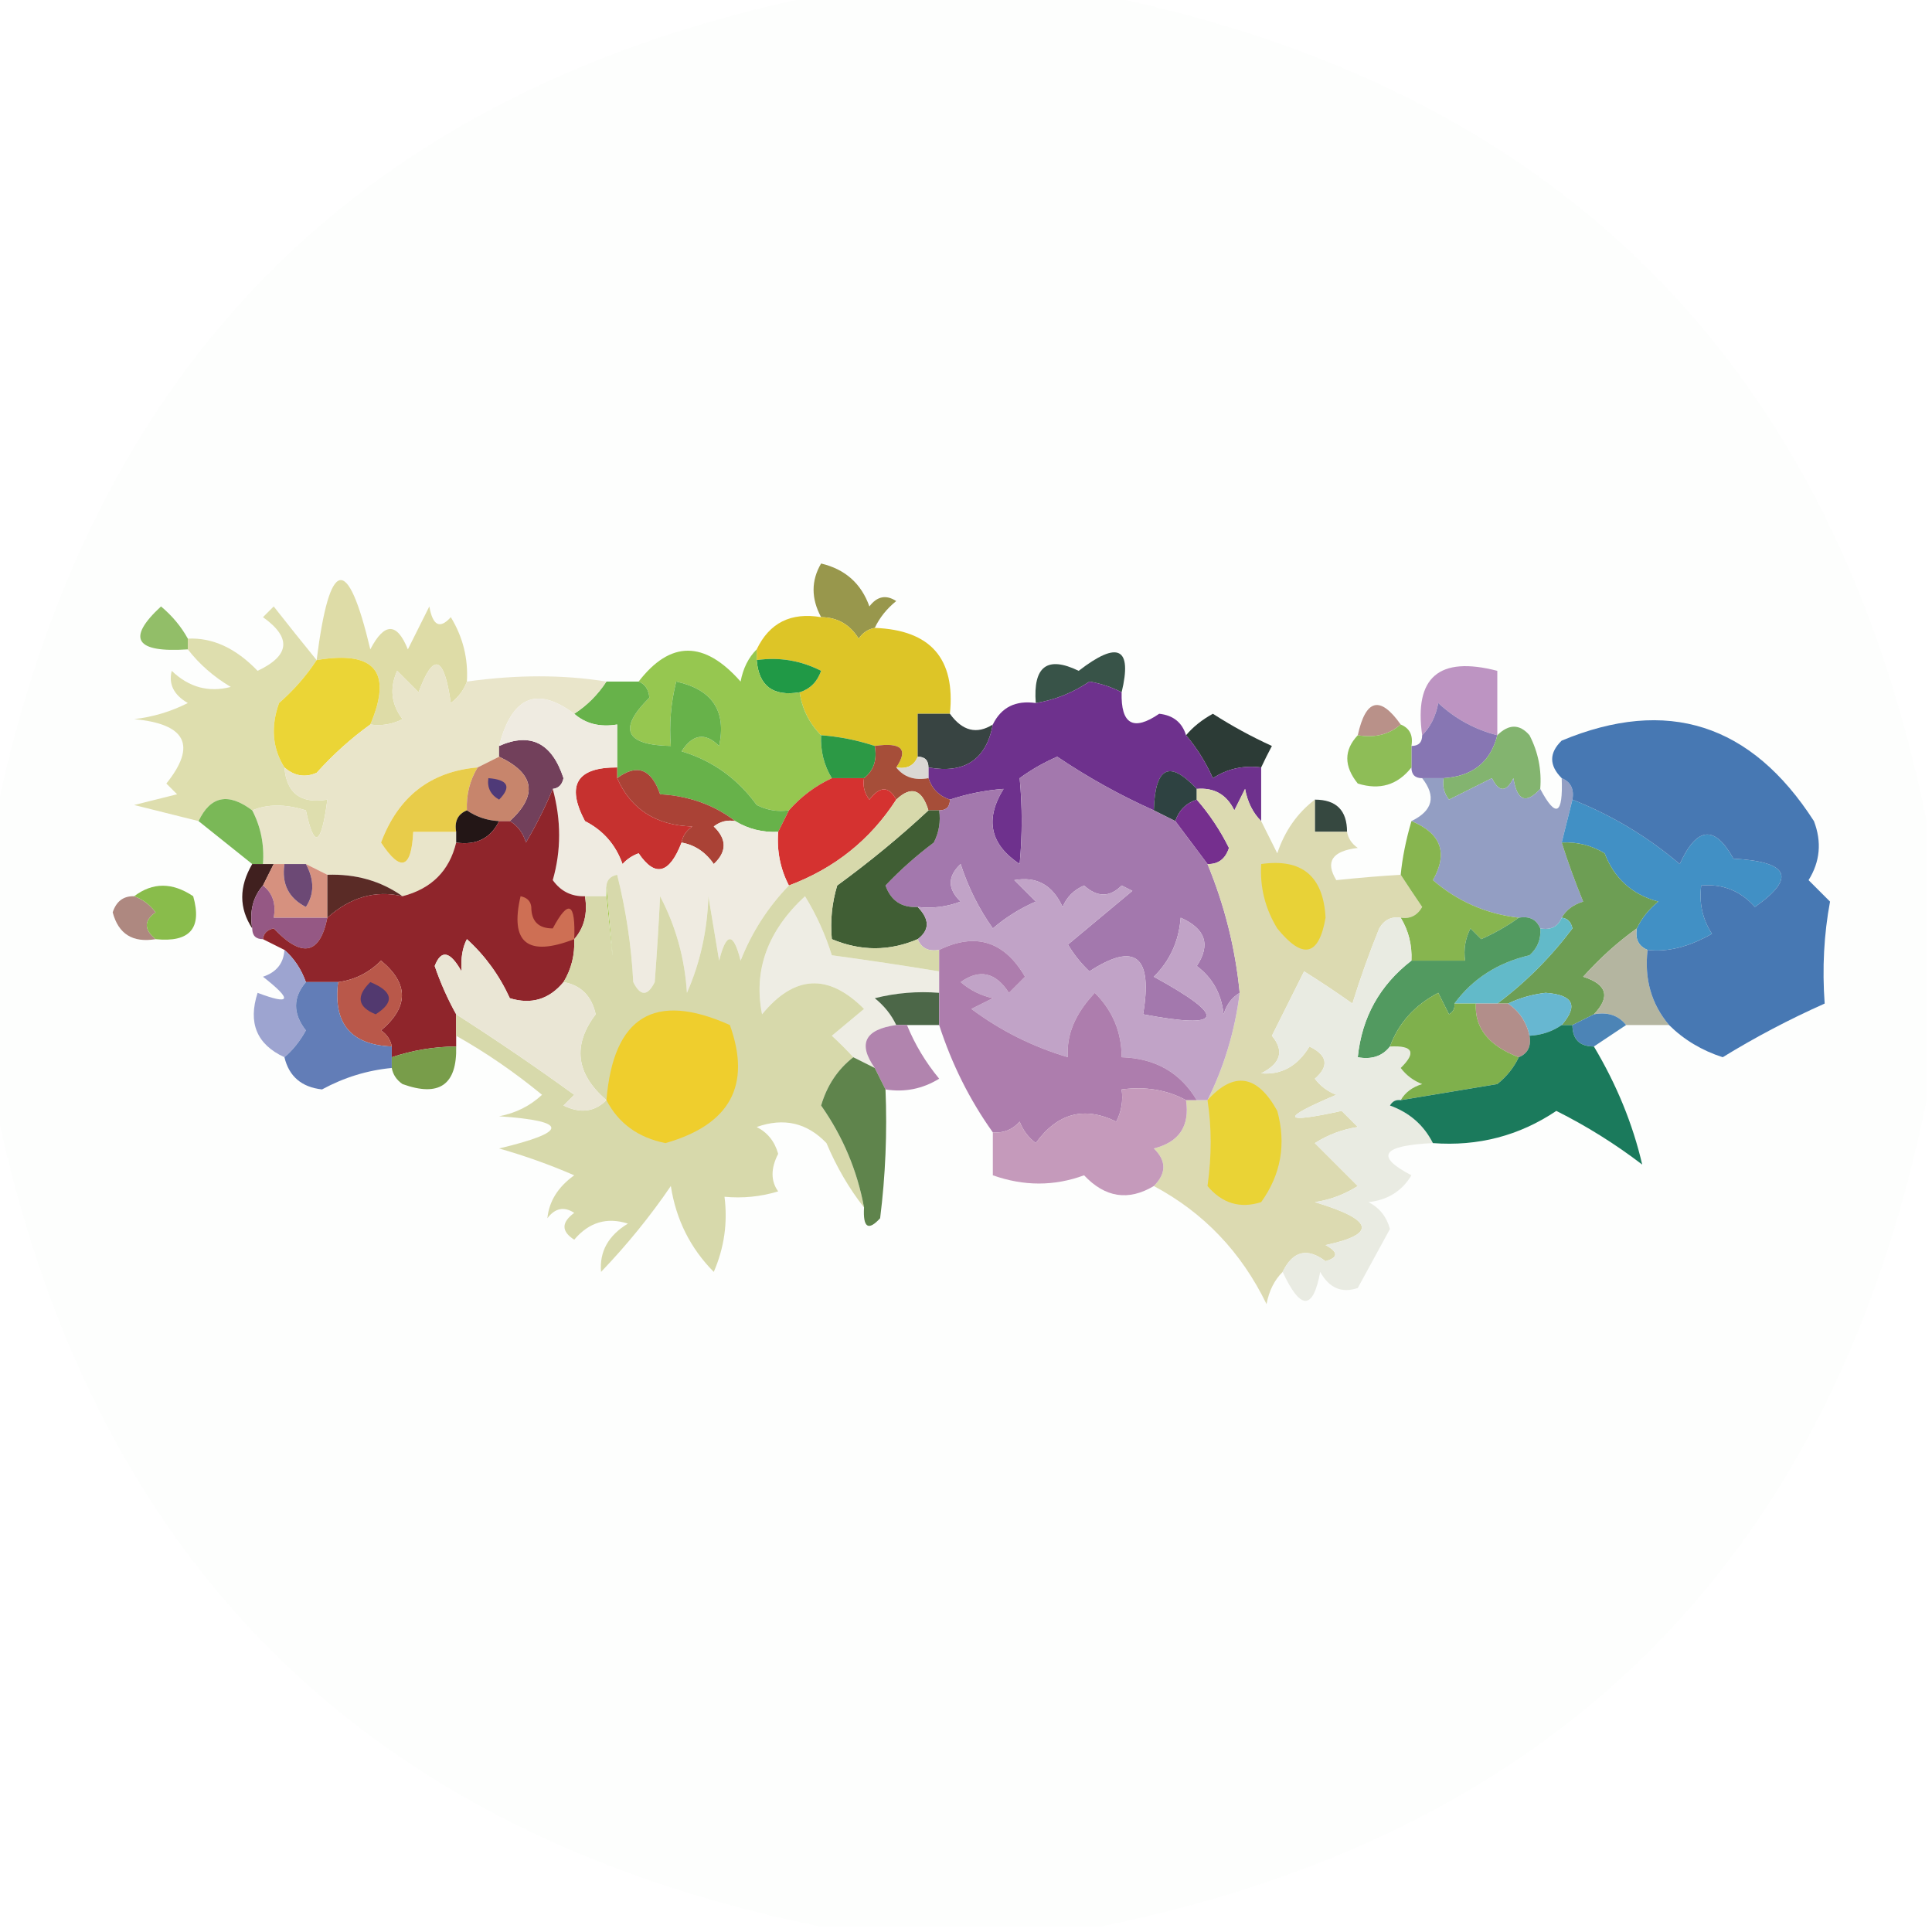 <?xml version="1.0" encoding="UTF-8"?>
<!DOCTYPE svg PUBLIC "-//W3C//DTD SVG 1.1//EN" "http://www.w3.org/Graphics/SVG/1.1/DTD/svg11.dtd">
<svg xmlns="http://www.w3.org/2000/svg" version="1.1" width="180px" height="180px" style="shape-rendering:geometricPrecision; text-rendering:geometricPrecision; image-rendering:optimizeQuality; fill-rule:evenodd; clip-rule:evenodd" xmlns:xlink="http://www.w3.org/1999/xlink">
<g><path style="opacity:0.984" fill="#fdfefd" d="M 76.5,-0.5 C 85.167,-0.5 93.833,-0.5 102.5,-0.5C 145.167,8.167 170.833,33.833 179.5,76.5C 179.5,85.167 179.5,93.833 179.5,102.5C 170.833,145.167 145.167,170.833 102.5,179.5C 93.833,179.5 85.167,179.5 76.5,179.5C 33.833,170.833 8.167,145.167 -0.5,102.5C -0.5,93.833 -0.5,85.167 -0.5,76.5C 8.167,33.833 33.833,8.167 76.5,-0.5 Z"/></g>
<g><path style="opacity:1" fill="#98974c" d="M 81.5,58.5 C 80.883,58.611 80.383,58.944 80,59.5C 79.184,58.177 78.017,57.511 76.5,57.5C 75.566,55.761 75.566,54.095 76.5,52.5C 78.741,53.032 80.241,54.365 81,56.5C 81.718,55.549 82.551,55.383 83.5,56C 82.62,56.708 81.953,57.542 81.5,58.5 Z"/></g>
<g><path style="opacity:1" fill="#ddc527" d="M 76.5,57.5 C 78.017,57.511 79.184,58.177 80,59.5C 80.383,58.944 80.883,58.611 81.5,58.5C 86.697,58.695 89.03,61.362 88.5,66.5C 87.5,66.5 86.5,66.5 85.5,66.5C 85.5,67.833 85.5,69.167 85.5,70.5C 85.158,71.338 84.492,71.672 83.5,71.5C 84.66,69.797 83.993,69.131 81.5,69.5C 79.883,68.962 78.216,68.629 76.5,68.5C 75.4,67.395 74.733,66.062 74.5,64.5C 75.478,64.189 76.144,63.522 76.5,62.5C 74.604,61.534 72.604,61.201 70.5,61.5C 70.5,61.167 70.5,60.833 70.5,60.5C 71.687,58.025 73.687,57.025 76.5,57.5 Z"/></g>
<g><path style="opacity:1" fill="#92be68" d="M 17.5,59.5 C 17.5,59.833 17.5,60.167 17.5,60.5C 12.599,60.828 11.765,59.494 15,56.5C 16.045,57.373 16.878,58.373 17.5,59.5 Z"/></g>
<g><path style="opacity:1" fill="#dedca7" d="M 43.5,63.5 C 43.217,64.289 42.717,64.956 42,65.5C 41.377,61.068 40.377,60.735 39,64.5C 38.333,63.833 37.667,63.167 37,62.5C 36.28,64.112 36.446,65.612 37.5,67C 36.552,67.483 35.552,67.65 34.5,67.5C 36.593,62.584 34.926,60.584 29.5,61.5C 30.717,51.906 32.384,51.573 34.5,60.5C 35.816,57.972 36.983,57.972 38,60.5C 38.667,59.167 39.333,57.833 40,56.5C 40.317,58.301 40.984,58.634 42,57.5C 43.128,59.345 43.628,61.345 43.5,63.5 Z"/></g>
<g><path style="opacity:1" fill="#209946" d="M 70.5,61.5 C 72.604,61.201 74.604,61.534 76.5,62.5C 76.144,63.522 75.478,64.189 74.5,64.5C 72.027,64.912 70.694,63.912 70.5,61.5 Z"/></g>
<g><path style="opacity:1" fill="#385348" d="M 104.5,64.5 C 103.584,64.018 102.584,63.685 101.5,63.5C 99.944,64.547 98.277,65.214 96.5,65.5C 96.238,62.079 97.572,61.079 100.5,62.5C 104.171,59.663 105.504,60.33 104.5,64.5 Z"/></g>
<g><path style="opacity:1" fill="#dedeae" d="M 29.5,61.5 C 28.542,62.962 27.376,64.295 26,65.5C 25.211,67.712 25.378,69.712 26.5,71.5C 26.694,73.912 28.027,74.912 30.5,74.5C 29.934,78.806 29.267,79.139 28.5,75.5C 26.602,74.903 24.935,74.903 23.5,75.5C 21.274,73.82 19.607,74.153 18.5,76.5C 16.518,76.005 14.518,75.505 12.5,75C 13.833,74.667 15.167,74.333 16.5,74C 16.167,73.667 15.833,73.333 15.5,73C 18.345,69.452 17.345,67.452 12.5,67C 14.256,66.798 15.922,66.298 17.5,65.5C 16.189,64.743 15.689,63.742 16,62.5C 17.599,64.036 19.433,64.536 21.5,64C 19.907,63.051 18.574,61.885 17.5,60.5C 17.5,60.167 17.5,59.833 17.5,59.5C 19.807,59.388 21.973,60.388 24,62.5C 27.013,61.078 27.18,59.411 24.5,57.5C 24.833,57.167 25.167,56.833 25.5,56.5C 26.835,58.201 28.168,59.868 29.5,61.5 Z"/></g>
<g><path style="opacity:1" fill="#96c750" d="M 70.5,60.5 C 70.5,60.833 70.5,61.167 70.5,61.5C 70.694,63.912 72.027,64.912 74.5,64.5C 74.733,66.062 75.4,67.395 76.5,68.5C 76.433,69.959 76.766,71.292 77.5,72.5C 75.97,73.211 74.637,74.211 73.5,75.5C 72.448,75.65 71.448,75.483 70.5,75C 68.701,72.528 66.368,70.861 63.5,70C 64.536,68.383 65.703,68.216 67,69.5C 67.695,66.238 66.362,64.238 63,63.5C 62.505,65.473 62.338,67.473 62.5,69.5C 58.225,69.416 57.558,67.916 60.5,65C 60.43,64.235 60.097,63.735 59.5,63.5C 62.455,59.665 65.621,59.665 69,63.5C 69.232,62.263 69.732,61.263 70.5,60.5 Z"/></g>
<g><path style="opacity:1" fill="#bd94c2" d="M 139.5,68.5 C 137.417,67.971 135.583,66.971 134,65.5C 133.768,66.737 133.268,67.737 132.5,68.5C 131.735,63.094 134.069,61.094 139.5,62.5C 139.5,64.5 139.5,66.5 139.5,68.5 Z"/></g>
<g><path style="opacity:1" fill="#ebd536" d="M 29.5,61.5 C 34.926,60.584 36.593,62.584 34.5,67.5C 32.704,68.793 31.038,70.293 29.5,72C 28.423,72.47 27.423,72.303 26.5,71.5C 25.378,69.712 25.211,67.712 26,65.5C 27.376,64.295 28.542,62.962 29.5,61.5 Z"/></g>
<g><path style="opacity:1" fill="#b99189" d="M 130.5,67.5 C 129.432,68.434 128.099,68.768 126.5,68.5C 127.244,65.115 128.577,64.782 130.5,67.5 Z"/></g>
<g><path style="opacity:1" fill="#2c3b36" d="M 117.5,71.5 C 115.856,71.287 114.356,71.62 113,72.5C 112.338,71.016 111.504,69.683 110.5,68.5C 111.156,67.722 111.989,67.056 113,66.5C 114.76,67.63 116.593,68.63 118.5,69.5C 118.137,70.183 117.804,70.85 117.5,71.5 Z"/></g>
<g><path style="opacity:1" fill="#67b24a" d="M 56.5,63.5 C 57.5,63.5 58.5,63.5 59.5,63.5C 60.097,63.735 60.43,64.235 60.5,65C 57.558,67.916 58.225,69.416 62.5,69.5C 62.338,67.473 62.505,65.473 63,63.5C 66.362,64.238 67.695,66.238 67,69.5C 65.703,68.216 64.536,68.383 63.5,70C 66.368,70.861 68.701,72.528 70.5,75C 71.448,75.483 72.448,75.65 73.5,75.5C 73.167,76.167 72.833,76.833 72.5,77.5C 71.041,77.567 69.708,77.234 68.5,76.5C 66.524,74.989 64.191,74.156 61.5,74C 60.683,71.627 59.349,71.127 57.5,72.5C 57.5,72.167 57.5,71.833 57.5,71.5C 57.5,70.167 57.5,68.833 57.5,67.5C 55.901,67.768 54.568,67.434 53.5,66.5C 54.694,65.728 55.694,64.728 56.5,63.5 Z"/></g>
<g><path style="opacity:1" fill="#384442" d="M 88.5,66.5 C 89.665,68.109 90.999,68.443 92.5,67.5C 91.878,70.776 89.878,72.109 86.5,71.5C 86.5,70.833 86.167,70.5 85.5,70.5C 85.5,69.167 85.5,67.833 85.5,66.5C 86.5,66.5 87.5,66.5 88.5,66.5 Z"/></g>
<g><path style="opacity:1" fill="#8776b3" d="M 139.5,68.5 C 138.871,70.997 137.204,72.33 134.5,72.5C 133.833,72.5 133.167,72.5 132.5,72.5C 131.833,72.5 131.5,72.167 131.5,71.5C 131.5,70.833 131.5,70.167 131.5,69.5C 132.167,69.5 132.5,69.167 132.5,68.5C 133.268,67.737 133.768,66.737 134,65.5C 135.583,66.971 137.417,67.971 139.5,68.5 Z"/></g>
<g><path style="opacity:1" fill="#e9e5ca" d="M 43.5,63.5 C 48.144,62.849 52.477,62.849 56.5,63.5C 55.694,64.728 54.694,65.728 53.5,66.5C 50.01,63.896 47.676,64.896 46.5,69.5C 46.5,69.833 46.5,70.167 46.5,70.5C 45.833,70.833 45.167,71.167 44.5,71.5C 40.104,71.882 37.104,74.215 35.5,78.5C 37.333,81.29 38.333,80.957 38.5,77.5C 39.833,77.5 41.167,77.5 42.5,77.5C 42.5,77.833 42.5,78.167 42.5,78.5C 41.867,81.134 40.2,82.8 37.5,83.5C 35.486,82.076 33.152,81.409 30.5,81.5C 29.833,81.167 29.167,80.833 28.5,80.5C 27.833,80.5 27.167,80.5 26.5,80.5C 26.167,80.5 25.833,80.5 25.5,80.5C 25.167,80.5 24.833,80.5 24.5,80.5C 24.634,78.709 24.301,77.042 23.5,75.5C 24.935,74.903 26.602,74.903 28.5,75.5C 29.267,79.139 29.934,78.806 30.5,74.5C 28.027,74.912 26.694,73.912 26.5,71.5C 27.423,72.303 28.423,72.47 29.5,72C 31.038,70.293 32.704,68.793 34.5,67.5C 35.552,67.65 36.552,67.483 37.5,67C 36.446,65.612 36.28,64.112 37,62.5C 37.667,63.167 38.333,63.833 39,64.5C 40.377,60.735 41.377,61.068 42,65.5C 42.717,64.956 43.217,64.289 43.5,63.5 Z"/></g>
<g><path style="opacity:1" fill="#2c9945" d="M 76.5,68.5 C 78.216,68.629 79.883,68.962 81.5,69.5C 81.737,70.791 81.404,71.791 80.5,72.5C 79.5,72.5 78.5,72.5 77.5,72.5C 76.766,71.292 76.433,69.959 76.5,68.5 Z"/></g>
<g><path style="opacity:1" fill="#6e318d" d="M 104.5,64.5 C 104.422,67.487 105.589,68.153 108,66.5C 109.301,66.639 110.134,67.305 110.5,68.5C 111.504,69.683 112.338,71.016 113,72.5C 114.356,71.62 115.856,71.287 117.5,71.5C 117.5,73.167 117.5,74.833 117.5,76.5C 116.732,75.737 116.232,74.737 116,73.5C 115.667,74.167 115.333,74.833 115,75.5C 114.29,74.027 113.124,73.36 111.5,73.5C 108.949,70.77 107.616,71.437 107.5,75.5C 104.366,74.099 101.366,72.433 98.5,70.5C 97.252,71.04 96.085,71.707 95,72.5C 95.253,75.133 95.253,77.8 95,80.5C 92.239,78.67 91.739,76.337 93.5,73.5C 91.784,73.629 90.117,73.962 88.5,74.5C 87.5,74.167 86.833,73.5 86.5,72.5C 86.5,72.167 86.5,71.833 86.5,71.5C 89.878,72.109 91.878,70.776 92.5,67.5C 93.287,65.896 94.62,65.229 96.5,65.5C 98.277,65.214 99.944,64.547 101.5,63.5C 102.584,63.685 103.584,64.018 104.5,64.5 Z"/></g>
<g><path style="opacity:1" fill="#72405b" d="M 51.5,73.5 C 50.819,75.159 49.985,76.825 49,78.5C 48.722,77.584 48.222,76.918 47.5,76.5C 50.139,74.067 49.805,72.067 46.5,70.5C 46.5,70.167 46.5,69.833 46.5,69.5C 49.423,68.206 51.423,69.206 52.5,72.5C 52.376,73.107 52.043,73.44 51.5,73.5 Z"/></g>
<g><path style="opacity:1" fill="#dad8d4" d="M 85.5,70.5 C 86.167,70.5 86.5,70.833 86.5,71.5C 86.5,71.833 86.5,72.167 86.5,72.5C 85.209,72.737 84.209,72.404 83.5,71.5C 84.492,71.672 85.158,71.338 85.5,70.5 Z"/></g>
<g><path style="opacity:1" fill="#83b46f" d="M 143.5,73.5 C 142.175,74.953 141.342,74.619 141,72.5C 140.333,73.833 139.667,73.833 139,72.5C 137.667,73.167 136.333,73.833 135,74.5C 134.536,73.906 134.369,73.239 134.5,72.5C 137.204,72.33 138.871,70.997 139.5,68.5C 140.575,67.438 141.575,67.438 142.5,68.5C 143.309,70.071 143.643,71.738 143.5,73.5 Z"/></g>
<g><path style="opacity:1" fill="#a64e39" d="M 81.5,69.5 C 83.993,69.131 84.66,69.797 83.5,71.5C 84.209,72.404 85.209,72.737 86.5,72.5C 86.833,73.5 87.5,74.167 88.5,74.5C 88.5,75.167 88.167,75.5 87.5,75.5C 87.167,75.5 86.833,75.5 86.5,75.5C 85.895,73.519 84.895,73.185 83.5,74.5C 82.811,73.226 81.977,73.226 81,74.5C 80.536,73.906 80.369,73.239 80.5,72.5C 81.404,71.791 81.737,70.791 81.5,69.5 Z"/></g>
<g><path style="opacity:1" fill="#8ebd57" d="M 130.5,67.5 C 131.338,67.842 131.672,68.508 131.5,69.5C 131.5,70.167 131.5,70.833 131.5,71.5C 130.21,73.14 128.543,73.64 126.5,73C 125.199,71.385 125.199,69.885 126.5,68.5C 128.099,68.768 129.432,68.434 130.5,67.5 Z"/></g>
<g><path style="opacity:1" fill="#e8cc4a" d="M 44.5,71.5 C 43.766,72.708 43.433,74.041 43.5,75.5C 42.662,75.842 42.328,76.508 42.5,77.5C 41.167,77.5 39.833,77.5 38.5,77.5C 38.333,80.957 37.333,81.29 35.5,78.5C 37.104,74.215 40.104,71.882 44.5,71.5 Z"/></g>
<g><path style="opacity:1" fill="#c7856c" d="M 46.5,70.5 C 49.805,72.067 50.139,74.067 47.5,76.5C 47.167,76.5 46.833,76.5 46.5,76.5C 45.391,76.443 44.391,76.11 43.5,75.5C 43.433,74.041 43.766,72.708 44.5,71.5C 45.167,71.167 45.833,70.833 46.5,70.5 Z"/></g>
<g><path style="opacity:1" fill="#4f3a78" d="M 45.5,72.5 C 47.337,72.639 47.67,73.306 46.5,74.5C 45.703,74.043 45.369,73.376 45.5,72.5 Z"/></g>
<g><path style="opacity:1" fill="#d53230" d="M 77.5,72.5 C 78.5,72.5 79.5,72.5 80.5,72.5C 80.369,73.239 80.536,73.906 81,74.5C 81.977,73.226 82.811,73.226 83.5,74.5C 81.082,78.245 77.749,80.912 73.5,82.5C 72.699,80.958 72.366,79.291 72.5,77.5C 72.833,76.833 73.167,76.167 73.5,75.5C 74.637,74.211 75.97,73.211 77.5,72.5 Z"/></g>
<g><path style="opacity:1" fill="#2e4241" d="M 111.5,73.5 C 111.5,73.833 111.5,74.167 111.5,74.5C 110.5,74.833 109.833,75.5 109.5,76.5C 108.833,76.167 108.167,75.833 107.5,75.5C 107.616,71.437 108.949,70.77 111.5,73.5 Z"/></g>
<g><path style="opacity:1" fill="#7ab857" d="M 23.5,75.5 C 24.301,77.042 24.634,78.709 24.5,80.5C 24.167,80.5 23.833,80.5 23.5,80.5C 21.833,79.167 20.167,77.833 18.5,76.5C 19.607,74.153 21.274,73.82 23.5,75.5 Z"/></g>
<g><path style="opacity:1" fill="#939ec3" d="M 132.5,72.5 C 133.167,72.5 133.833,72.5 134.5,72.5C 134.369,73.239 134.536,73.906 135,74.5C 136.333,73.833 137.667,73.167 139,72.5C 139.667,73.833 140.333,73.833 141,72.5C 141.342,74.619 142.175,74.953 143.5,73.5C 144.967,76.258 145.633,75.925 145.5,72.5C 146.338,72.842 146.672,73.508 146.5,74.5C 146.167,75.833 145.833,77.167 145.5,78.5C 146.089,80.352 146.756,82.185 147.5,84C 146.584,84.278 145.918,84.778 145.5,85.5C 145.158,86.338 144.492,86.672 143.5,86.5C 143.158,85.662 142.492,85.328 141.5,85.5C 138.478,85.156 135.812,83.989 133.5,82C 134.934,79.472 134.267,77.638 131.5,76.5C 133.493,75.528 133.826,74.195 132.5,72.5 Z"/></g>
<g><path style="opacity:1" fill="#231616" d="M 43.5,75.5 C 44.391,76.11 45.391,76.443 46.5,76.5C 45.713,78.104 44.38,78.771 42.5,78.5C 42.5,78.167 42.5,77.833 42.5,77.5C 42.328,76.508 42.662,75.842 43.5,75.5 Z"/></g>
<g><path style="opacity:1" fill="#c6312f" d="M 57.5,71.5 C 57.5,71.833 57.5,72.167 57.5,72.5C 58.791,75.404 61.124,76.904 64.5,77C 63.944,77.383 63.611,77.883 63.5,78.5C 62.363,81.428 61.03,81.761 59.5,79.5C 58.914,79.709 58.414,80.043 58,80.5C 57.363,78.697 56.197,77.364 54.5,76.5C 52.726,73.15 53.726,71.484 57.5,71.5 Z"/></g>
<g><path style="opacity:1" fill="#aa4236" d="M 68.5,76.5 C 67.761,76.369 67.094,76.536 66.5,77C 67.731,78.183 67.731,79.349 66.5,80.5C 65.735,79.388 64.735,78.721 63.5,78.5C 63.611,77.883 63.944,77.383 64.5,77C 61.124,76.904 58.791,75.404 57.5,72.5C 59.349,71.127 60.683,71.627 61.5,74C 64.191,74.156 66.524,74.989 68.5,76.5 Z"/></g>
<g><path style="opacity:1" fill="#364840" d="M 122.5,74.5 C 124.5,74.5 125.5,75.5 125.5,77.5C 124.5,77.5 123.5,77.5 122.5,77.5C 122.5,76.5 122.5,75.5 122.5,74.5 Z"/></g>
<g><path style="opacity:1" fill="#752f8e" d="M 111.5,74.5 C 112.685,75.857 113.685,77.357 114.5,79C 114.164,80.03 113.497,80.53 112.5,80.5C 111.5,79.167 110.5,77.833 109.5,76.5C 109.833,75.5 110.5,74.833 111.5,74.5 Z"/></g>
<g><path style="opacity:1" fill="#a378ad" d="M 107.5,75.5 C 108.167,75.833 108.833,76.167 109.5,76.5C 110.5,77.833 111.5,79.167 112.5,80.5C 114.096,84.357 115.096,88.357 115.5,92.5C 114.778,92.918 114.278,93.584 114,94.5C 113.801,92.597 112.967,91.097 111.5,90C 112.816,88.022 112.316,86.522 110,85.5C 109.837,87.676 109.004,89.509 107.5,91C 114.366,94.759 114.033,95.925 106.5,94.5C 107.422,89.056 105.755,87.723 101.5,90.5C 100.713,89.758 100.047,88.925 99.5,88C 101.5,86.333 103.5,84.667 105.5,83C 105.167,82.833 104.833,82.667 104.5,82.5C 103.402,83.615 102.235,83.615 101,82.5C 100.055,82.905 99.388,83.572 99,84.5C 98.07,82.455 96.57,81.621 94.5,82C 95.167,82.667 95.833,83.333 96.5,84C 95.034,84.635 93.7,85.469 92.5,86.5C 91.205,84.672 90.205,82.672 89.5,80.5C 88.269,81.651 88.269,82.817 89.5,84C 88.207,84.49 86.873,84.657 85.5,84.5C 84.005,84.585 83.005,83.918 82.5,82.5C 83.865,81.059 85.365,79.726 87,78.5C 87.483,77.552 87.65,76.552 87.5,75.5C 88.167,75.5 88.5,75.167 88.5,74.5C 90.117,73.962 91.784,73.629 93.5,73.5C 91.739,76.337 92.239,78.67 95,80.5C 95.253,77.8 95.253,75.133 95,72.5C 96.085,71.707 97.252,71.04 98.5,70.5C 101.366,72.433 104.366,74.099 107.5,75.5 Z"/></g>
<g><path style="opacity:1" fill="#efebe1" d="M 53.5,66.5 C 54.568,67.434 55.901,67.768 57.5,67.5C 57.5,68.833 57.5,70.167 57.5,71.5C 53.726,71.484 52.726,73.15 54.5,76.5C 56.197,77.364 57.363,78.697 58,80.5C 58.414,80.043 58.914,79.709 59.5,79.5C 61.03,81.761 62.363,81.428 63.5,78.5C 64.735,78.721 65.735,79.388 66.5,80.5C 67.731,79.349 67.731,78.183 66.5,77C 67.094,76.536 67.761,76.369 68.5,76.5C 69.708,77.234 71.041,77.567 72.5,77.5C 72.366,79.291 72.699,80.958 73.5,82.5C 71.544,84.522 70.044,86.855 69,89.5C 68.333,86.833 67.667,86.833 67,89.5C 66.667,87.5 66.333,85.5 66,83.5C 65.898,86.7 65.232,89.7 64,92.5C 63.802,89.298 62.969,86.298 61.5,83.5C 61.379,86.002 61.212,88.668 61,91.5C 60.333,92.833 59.667,92.833 59,91.5C 58.824,88.118 58.324,84.785 57.5,81.5C 56.893,81.624 56.56,81.957 56.5,82.5C 56.5,82.833 56.5,83.167 56.5,83.5C 55.833,83.5 55.167,83.5 54.5,83.5C 53.244,83.539 52.244,83.039 51.5,82C 52.291,79.25 52.291,76.417 51.5,73.5C 52.043,73.44 52.376,73.107 52.5,72.5C 51.423,69.206 49.423,68.206 46.5,69.5C 47.676,64.896 50.01,63.896 53.5,66.5 Z"/></g>
<g><path style="opacity:1" fill="#40201f" d="M 23.5,80.5 C 23.833,80.5 24.167,80.5 24.5,80.5C 24.833,80.5 25.167,80.5 25.5,80.5C 25.167,81.167 24.833,81.833 24.5,82.5C 23.566,83.568 23.232,84.901 23.5,86.5C 22.258,84.611 22.258,82.611 23.5,80.5 Z"/></g>
<g><path style="opacity:1" fill="#dcdab1" d="M 111.5,73.5 C 113.124,73.36 114.29,74.027 115,75.5C 115.333,74.833 115.667,74.167 116,73.5C 116.232,74.737 116.732,75.737 117.5,76.5C 117.987,77.473 118.487,78.473 119,79.5C 119.697,77.416 120.864,75.749 122.5,74.5C 122.5,75.5 122.5,76.5 122.5,77.5C 123.5,77.5 124.5,77.5 125.5,77.5C 125.611,78.117 125.944,78.617 126.5,79C 124.114,79.284 123.448,80.284 124.5,82C 126.704,81.772 128.704,81.606 130.5,81.5C 131.141,82.482 131.807,83.482 132.5,84.5C 132.043,85.297 131.376,85.631 130.5,85.5C 129.624,85.369 128.957,85.703 128.5,86.5C 127.568,88.795 126.735,91.129 126,93.5C 124.471,92.417 122.971,91.417 121.5,90.5C 120.502,92.49 119.502,94.49 118.5,96.5C 119.668,97.906 119.335,99.072 117.5,100C 119.387,100.163 120.887,99.329 122,97.5C 123.688,98.325 123.855,99.325 122.5,100.5C 123.025,101.192 123.692,101.692 124.5,102C 119.232,104.226 119.399,104.726 125,103.5C 125.5,104 126,104.5 126.5,105C 125.062,105.219 123.729,105.719 122.5,106.5C 123.833,107.833 125.167,109.167 126.5,110.5C 125.271,111.281 123.938,111.781 122.5,112C 127.981,113.648 128.314,114.981 123.5,116C 124.696,116.654 124.696,117.154 123.5,117.5C 121.781,116.211 120.447,116.545 119.5,118.5C 118.732,119.263 118.232,120.263 118,121.5C 115.643,116.645 112.143,112.979 107.5,110.5C 108.684,109.312 108.684,108.145 107.5,107C 109.863,106.411 110.863,104.911 110.5,102.5C 110.833,102.5 111.167,102.5 111.5,102.5C 111.833,102.5 112.167,102.5 112.5,102.5C 114.051,99.381 115.051,96.048 115.5,92.5C 115.096,88.357 114.096,84.357 112.5,80.5C 113.497,80.53 114.164,80.03 114.5,79C 113.685,77.357 112.685,75.857 111.5,74.5C 111.5,74.167 111.5,73.833 111.5,73.5 Z"/></g>
<g><path style="opacity:1" fill="#a0c745" d="M 56.5,82.5 C 57.26,90.839 57.26,91.172 56.5,83.5C 56.5,83.167 56.5,82.833 56.5,82.5 Z"/></g>
<g><path style="opacity:1" fill="#ae8880" d="M 12.5,83.5 C 13.289,83.783 13.956,84.283 14.5,85C 13.402,85.77 13.402,86.603 14.5,87.5C 12.365,87.853 11.032,87.02 10.5,85C 10.836,83.97 11.503,83.47 12.5,83.5 Z"/></g>
<g><path style="opacity:1" fill="#89bc4b" d="M 12.5,83.5 C 14.223,82.193 16.056,82.193 18,83.5C 18.847,86.49 17.68,87.824 14.5,87.5C 13.402,86.603 13.402,85.77 14.5,85C 13.956,84.283 13.289,83.783 12.5,83.5 Z"/></g>
<g><path style="opacity:1" fill="#d6917f" d="M 25.5,80.5 C 25.833,80.5 26.167,80.5 26.5,80.5C 26.222,82.346 26.889,83.68 28.5,84.5C 29.292,83.3 29.292,81.967 28.5,80.5C 29.167,80.833 29.833,81.167 30.5,81.5C 30.5,82.833 30.5,84.167 30.5,85.5C 28.833,85.5 27.167,85.5 25.5,85.5C 25.737,84.209 25.404,83.209 24.5,82.5C 24.833,81.833 25.167,81.167 25.5,80.5 Z"/></g>
<g><path style="opacity:1" fill="#6c4975" d="M 26.5,80.5 C 27.167,80.5 27.833,80.5 28.5,80.5C 29.292,81.967 29.292,83.3 28.5,84.5C 26.889,83.68 26.222,82.346 26.5,80.5 Z"/></g>
<g><path style="opacity:1" fill="#5a2b26" d="M 30.5,81.5 C 33.152,81.409 35.486,82.076 37.5,83.5C 34.983,82.915 32.649,83.581 30.5,85.5C 30.5,84.167 30.5,82.833 30.5,81.5 Z"/></g>
<g><path style="opacity:1" fill="#4190c5" d="M 146.5,74.5 C 150.154,75.943 153.488,77.943 156.5,80.5C 158.083,77.006 159.75,76.84 161.5,80C 166.7,80.283 167.367,81.783 163.5,84.5C 162.158,82.995 160.492,82.329 158.5,82.5C 158.286,84.144 158.62,85.644 159.5,87C 157.34,88.227 155.34,88.727 153.5,88.5C 152.662,88.158 152.328,87.492 152.5,86.5C 152.953,85.542 153.619,84.708 154.5,84C 152.07,83.357 150.403,81.857 149.5,79.5C 148.264,78.754 146.93,78.421 145.5,78.5C 145.833,77.167 146.167,75.833 146.5,74.5 Z"/></g>
<g><path style="opacity:1" fill="#955884" d="M 24.5,82.5 C 25.404,83.209 25.737,84.209 25.5,85.5C 27.167,85.5 28.833,85.5 30.5,85.5C 29.801,88.945 28.134,89.278 25.5,86.5C 24.893,86.624 24.56,86.957 24.5,87.5C 23.833,87.5 23.5,87.167 23.5,86.5C 23.232,84.901 23.566,83.568 24.5,82.5 Z"/></g>
<g><path style="opacity:1" fill="#e8d237" d="M 117.5,80.5 C 121.295,79.959 123.295,81.625 123.5,85.5C 122.876,89.094 121.376,89.428 119,86.5C 117.872,84.655 117.372,82.655 117.5,80.5 Z"/></g>
<g><path style="opacity:1" fill="#87b54f" d="M 131.5,76.5 C 134.267,77.638 134.934,79.472 133.5,82C 135.812,83.989 138.478,85.156 141.5,85.5C 140.469,86.249 139.302,86.915 138,87.5C 137.667,87.167 137.333,86.833 137,86.5C 136.517,87.448 136.351,88.448 136.5,89.5C 134.833,89.5 133.167,89.5 131.5,89.5C 131.567,88.041 131.234,86.708 130.5,85.5C 131.376,85.631 132.043,85.297 132.5,84.5C 131.807,83.482 131.141,82.482 130.5,81.5C 130.65,79.941 130.983,78.274 131.5,76.5 Z"/></g>
<g><path style="opacity:1" fill="#8f252b" d="M 51.5,73.5 C 52.291,76.417 52.291,79.25 51.5,82C 52.244,83.039 53.244,83.539 54.5,83.5C 54.768,85.099 54.434,86.432 53.5,87.5C 53.567,88.959 53.234,90.292 52.5,91.5C 51.162,93.113 49.495,93.613 47.5,93C 46.521,90.863 45.188,89.029 43.5,87.5C 43.089,88.262 42.923,89.262 43,90.5C 41.935,88.604 41.102,88.437 40.5,90C 41.044,91.585 41.711,93.085 42.5,94.5C 42.5,95.167 42.5,95.833 42.5,96.5C 42.5,96.833 42.5,97.167 42.5,97.5C 40.435,97.517 38.435,97.85 36.5,98.5C 36.5,98.167 36.5,97.833 36.5,97.5C 36.389,96.883 36.056,96.383 35.5,96C 38.093,93.811 38.093,91.644 35.5,89.5C 34.378,90.63 33.044,91.297 31.5,91.5C 30.5,91.5 29.5,91.5 28.5,91.5C 28.068,90.29 27.401,89.29 26.5,88.5C 25.833,88.167 25.167,87.833 24.5,87.5C 24.56,86.957 24.893,86.624 25.5,86.5C 28.134,89.278 29.801,88.945 30.5,85.5C 32.649,83.581 34.983,82.915 37.5,83.5C 40.2,82.8 41.867,81.134 42.5,78.5C 44.38,78.771 45.713,78.104 46.5,76.5C 46.833,76.5 47.167,76.5 47.5,76.5C 48.222,76.918 48.722,77.584 49,78.5C 49.985,76.825 50.819,75.159 51.5,73.5 Z"/></g>
<g><path style="opacity:1" fill="#405e34" d="M 86.5,75.5 C 86.833,75.5 87.167,75.5 87.5,75.5C 87.65,76.552 87.483,77.552 87,78.5C 85.365,79.726 83.865,81.059 82.5,82.5C 83.005,83.918 84.005,84.585 85.5,84.5C 86.625,85.652 86.625,86.652 85.5,87.5C 82.863,88.63 80.197,88.63 77.5,87.5C 77.34,85.801 77.507,84.134 78,82.5C 81.042,80.279 83.875,77.946 86.5,75.5 Z"/></g>
<g><path style="opacity:1" fill="#ce6f54" d="M 49.5,84.5 C 49.5,85.833 50.167,86.5 51.5,86.5C 52.967,83.742 53.633,84.075 53.5,87.5C 49.154,89.18 47.488,87.846 48.5,83.5C 49.107,83.624 49.44,83.957 49.5,84.5 Z"/></g>
<g><path style="opacity:1" fill="#362866" d="M 49.5,84.5 C 50.833,84.5 51.5,85.167 51.5,86.5C 51.5,85.167 50.833,84.5 49.5,84.5 Z"/></g>
<g><path style="opacity:1" fill="#eeede4" d="M 87.5,90.5 C 87.5,91.167 87.5,91.833 87.5,92.5C 85.473,92.338 83.473,92.504 81.5,93C 82.38,93.708 83.047,94.542 83.5,95.5C 80.569,95.91 79.903,97.244 81.5,99.5C 80.833,99.167 80.167,98.833 79.5,98.5C 78.909,97.849 78.243,97.182 77.5,96.5C 78.5,95.667 79.5,94.833 80.5,94C 77.175,90.659 74.008,90.826 71,94.5C 70.181,90.394 71.514,86.727 75,83.5C 76.057,85.219 76.89,87.053 77.5,89C 80.854,89.455 84.187,89.955 87.5,90.5 Z"/></g>
<g><path style="opacity:1" fill="#c1a3c7" d="M 115.5,92.5 C 115.051,96.048 114.051,99.381 112.5,102.5C 112.167,102.5 111.833,102.5 111.5,102.5C 109.973,99.932 107.639,98.599 104.5,98.5C 104.502,96.169 103.669,94.169 102,92.5C 100.16,94.454 99.327,96.454 99.5,98.5C 96.226,97.53 93.226,96.03 90.5,94C 91.167,93.667 91.833,93.333 92.5,93C 91.376,92.751 90.376,92.251 89.5,91.5C 91.259,90.246 92.759,90.579 94,92.5C 94.5,92 95,91.5 95.5,91C 93.565,87.685 90.899,86.851 87.5,88.5C 86.508,88.672 85.842,88.338 85.5,87.5C 86.625,86.652 86.625,85.652 85.5,84.5C 86.873,84.657 88.207,84.49 89.5,84C 88.269,82.817 88.269,81.651 89.5,80.5C 90.205,82.672 91.205,84.672 92.5,86.5C 93.7,85.469 95.034,84.635 96.5,84C 95.833,83.333 95.167,82.667 94.5,82C 96.57,81.621 98.07,82.455 99,84.5C 99.388,83.572 100.055,82.905 101,82.5C 102.235,83.615 103.402,83.615 104.5,82.5C 104.833,82.667 105.167,82.833 105.5,83C 103.5,84.667 101.5,86.333 99.5,88C 100.047,88.925 100.713,89.758 101.5,90.5C 105.755,87.723 107.422,89.056 106.5,94.5C 114.033,95.925 114.366,94.759 107.5,91C 109.004,89.509 109.837,87.676 110,85.5C 112.316,86.522 112.816,88.022 111.5,90C 112.967,91.097 113.801,92.597 114,94.5C 114.278,93.584 114.778,92.918 115.5,92.5 Z"/></g>
<g><path style="opacity:1" fill="#6d9e54" d="M 145.5,78.5 C 146.93,78.421 148.264,78.754 149.5,79.5C 150.403,81.857 152.07,83.357 154.5,84C 153.619,84.708 152.953,85.542 152.5,86.5C 150.75,87.742 149.083,89.242 147.5,91C 149.727,91.704 150.06,92.871 148.5,94.5C 147.833,94.833 147.167,95.167 146.5,95.5C 146.167,95.5 145.833,95.5 145.5,95.5C 147.078,93.682 146.578,92.682 144,92.5C 142.744,92.648 141.577,92.982 140.5,93.5C 140.167,93.5 139.833,93.5 139.5,93.5C 142.118,91.548 144.452,89.215 146.5,86.5C 146.376,85.893 146.043,85.56 145.5,85.5C 145.918,84.778 146.584,84.278 147.5,84C 146.756,82.185 146.089,80.352 145.5,78.5 Z"/></g>
<g><path style="opacity:1" fill="#b4b5a0" d="M 152.5,86.5 C 152.328,87.492 152.662,88.158 153.5,88.5C 153.185,91.211 153.852,93.544 155.5,95.5C 154.167,95.5 152.833,95.5 151.5,95.5C 150.791,94.596 149.791,94.263 148.5,94.5C 150.06,92.871 149.727,91.704 147.5,91C 149.083,89.242 150.75,87.742 152.5,86.5 Z"/></g>
<g><path style="opacity:1" fill="#4778b3" d="M 155.5,95.5 C 153.852,93.544 153.185,91.211 153.5,88.5C 155.34,88.727 157.34,88.227 159.5,87C 158.62,85.644 158.286,84.144 158.5,82.5C 160.492,82.329 162.158,82.995 163.5,84.5C 167.367,81.783 166.7,80.283 161.5,80C 159.75,76.84 158.083,77.006 156.5,80.5C 153.488,77.943 150.154,75.943 146.5,74.5C 146.672,73.508 146.338,72.842 145.5,72.5C 144.316,71.312 144.316,70.145 145.5,69C 155.322,64.919 163.155,67.419 169,76.5C 169.743,78.441 169.576,80.274 168.5,82C 169.167,82.667 169.833,83.333 170.5,84C 169.93,87.054 169.763,90.221 170,93.5C 166.708,94.965 163.542,96.632 160.5,98.5C 158.555,97.872 156.888,96.872 155.5,95.5 Z"/></g>
<g><path style="opacity:1" fill="#d7d9ab" d="M 86.5,75.5 C 83.875,77.946 81.042,80.279 78,82.5C 77.507,84.134 77.34,85.801 77.5,87.5C 80.197,88.63 82.863,88.63 85.5,87.5C 85.842,88.338 86.508,88.672 87.5,88.5C 87.5,89.167 87.5,89.833 87.5,90.5C 84.187,89.955 80.854,89.455 77.5,89C 76.89,87.053 76.057,85.219 75,83.5C 71.514,86.727 70.181,90.394 71,94.5C 74.008,90.826 77.175,90.659 80.5,94C 79.5,94.833 78.5,95.667 77.5,96.5C 78.243,97.182 78.909,97.849 79.5,98.5C 78.053,99.622 77.053,101.122 76.5,103C 78.533,105.896 79.866,109.063 80.5,112.5C 79.108,110.727 77.941,108.727 77,106.5C 75.192,104.604 73.025,104.104 70.5,105C 71.516,105.519 72.182,106.353 72.5,107.5C 71.802,108.863 71.802,110.029 72.5,111C 70.866,111.494 69.199,111.66 67.5,111.5C 67.808,113.924 67.474,116.257 66.5,118.5C 64.317,116.293 62.984,113.626 62.5,110.5C 60.584,113.311 58.417,115.977 56,118.5C 55.837,116.613 56.671,115.113 58.5,114C 56.535,113.376 54.869,113.876 53.5,115.5C 52.289,114.726 52.289,113.893 53.5,113C 52.551,112.383 51.718,112.549 51,113.5C 51.152,111.924 51.985,110.591 53.5,109.5C 51.228,108.515 48.895,107.681 46.5,107C 52.989,105.447 52.989,104.447 46.5,104C 48.044,103.71 49.377,103.044 50.5,102C 47.949,99.9 45.283,98.067 42.5,96.5C 42.5,95.833 42.5,95.167 42.5,94.5C 46.264,96.912 49.931,99.412 53.5,102C 53.167,102.333 52.833,102.667 52.5,103C 54.066,103.765 55.399,103.598 56.5,102.5C 53.653,100.047 53.32,97.38 55.5,94.5C 55.121,92.787 54.121,91.787 52.5,91.5C 53.234,90.292 53.567,88.959 53.5,87.5C 54.434,86.432 54.768,85.099 54.5,83.5C 55.167,83.5 55.833,83.5 56.5,83.5C 57.26,91.172 57.26,90.839 56.5,82.5C 56.56,81.957 56.893,81.624 57.5,81.5C 58.324,84.785 58.824,88.118 59,91.5C 59.667,92.833 60.333,92.833 61,91.5C 61.212,88.668 61.379,86.002 61.5,83.5C 62.969,86.298 63.802,89.298 64,92.5C 65.232,89.7 65.898,86.7 66,83.5C 66.333,85.5 66.667,87.5 67,89.5C 67.667,86.833 68.333,86.833 69,89.5C 70.044,86.855 71.544,84.522 73.5,82.5C 77.749,80.912 81.082,78.245 83.5,74.5C 84.895,73.185 85.895,73.519 86.5,75.5 Z"/></g>
<g><path style="opacity:1" fill="#62bac9" d="M 145.5,85.5 C 146.043,85.56 146.376,85.893 146.5,86.5C 144.452,89.215 142.118,91.548 139.5,93.5C 138.833,93.5 138.167,93.5 137.5,93.5C 136.833,93.5 136.167,93.5 135.5,93.5C 137.209,91.187 139.543,89.687 142.5,89C 143.252,88.329 143.586,87.496 143.5,86.5C 144.492,86.672 145.158,86.338 145.5,85.5 Z"/></g>
<g><path style="opacity:1" fill="#b9584a" d="M 36.5,97.5 C 32.686,97.349 31.019,95.349 31.5,91.5C 33.044,91.297 34.378,90.63 35.5,89.5C 38.093,91.644 38.093,93.811 35.5,96C 36.056,96.383 36.389,96.883 36.5,97.5 Z"/></g>
<g><path style="opacity:1" fill="#52396f" d="M 34.5,91.5 C 36.625,92.368 36.791,93.368 35,94.5C 33.317,93.823 33.15,92.823 34.5,91.5 Z"/></g>
<g><path style="opacity:1" fill="#4c6748" d="M 87.5,92.5 C 87.5,93.5 87.5,94.5 87.5,95.5C 86.5,95.5 85.5,95.5 84.5,95.5C 84.167,95.5 83.833,95.5 83.5,95.5C 83.047,94.542 82.38,93.708 81.5,93C 83.473,92.504 85.473,92.338 87.5,92.5 Z"/></g>
<g><path style="opacity:1" fill="#67b7d1" d="M 145.5,95.5 C 144.609,96.11 143.609,96.443 142.5,96.5C 142.218,95.222 141.551,94.222 140.5,93.5C 141.577,92.982 142.744,92.648 144,92.5C 146.578,92.682 147.078,93.682 145.5,95.5 Z"/></g>
<g><path style="opacity:1" fill="#b28e8a" d="M 137.5,93.5 C 138.167,93.5 138.833,93.5 139.5,93.5C 139.833,93.5 140.167,93.5 140.5,93.5C 141.551,94.222 142.218,95.222 142.5,96.5C 142.672,97.492 142.338,98.158 141.5,98.5C 138.708,97.443 137.374,95.776 137.5,93.5 Z"/></g>
<g><path style="opacity:1" fill="#4c84b6" d="M 148.5,94.5 C 149.791,94.263 150.791,94.596 151.5,95.5C 150.5,96.167 149.5,96.833 148.5,97.5C 147.167,97.5 146.5,96.833 146.5,95.5C 147.167,95.167 147.833,94.833 148.5,94.5 Z"/></g>
<g><path style="opacity:1" fill="#9da4d0" d="M 26.5,88.5 C 27.401,89.29 28.068,90.29 28.5,91.5C 27.278,92.937 27.278,94.437 28.5,96C 27.944,97.011 27.278,97.844 26.5,98.5C 23.923,97.31 23.09,95.31 24,92.5C 27.11,93.673 27.277,93.173 24.5,91C 25.756,90.583 26.423,89.75 26.5,88.5 Z"/></g>
<g><path style="opacity:1" fill="#529a60" d="M 141.5,85.5 C 142.492,85.328 143.158,85.662 143.5,86.5C 143.586,87.496 143.252,88.329 142.5,89C 139.543,89.687 137.209,91.187 135.5,93.5C 135.565,93.938 135.399,94.272 135,94.5C 134.667,93.833 134.333,93.167 134,92.5C 131.8,93.651 130.3,95.317 129.5,97.5C 128.791,98.404 127.791,98.737 126.5,98.5C 126.877,94.788 128.544,91.788 131.5,89.5C 133.167,89.5 134.833,89.5 136.5,89.5C 136.351,88.448 136.517,87.448 137,86.5C 137.333,86.833 137.667,87.167 138,87.5C 139.302,86.915 140.469,86.249 141.5,85.5 Z"/></g>
<g><path style="opacity:1" fill="#627db7" d="M 28.5,91.5 C 29.5,91.5 30.5,91.5 31.5,91.5C 31.019,95.349 32.686,97.349 36.5,97.5C 36.5,97.833 36.5,98.167 36.5,98.5C 36.5,98.833 36.5,99.167 36.5,99.5C 34.226,99.715 32.059,100.382 30,101.5C 28.092,101.285 26.926,100.285 26.5,98.5C 27.278,97.844 27.944,97.011 28.5,96C 27.278,94.437 27.278,92.937 28.5,91.5 Z"/></g>
<g><path style="opacity:1" fill="#eae6d5" d="M 52.5,91.5 C 54.121,91.787 55.121,92.787 55.5,94.5C 53.32,97.38 53.653,100.047 56.5,102.5C 55.399,103.598 54.066,103.765 52.5,103C 52.833,102.667 53.167,102.333 53.5,102C 49.931,99.412 46.264,96.912 42.5,94.5C 41.711,93.085 41.044,91.585 40.5,90C 41.102,88.437 41.935,88.604 43,90.5C 42.923,89.262 43.089,88.262 43.5,87.5C 45.188,89.029 46.521,90.863 47.5,93C 49.495,93.613 51.162,93.113 52.5,91.5 Z"/></g>
<g><path style="opacity:1" fill="#b184ae" d="M 83.5,95.5 C 83.833,95.5 84.167,95.5 84.5,95.5C 85.237,97.305 86.237,98.971 87.5,100.5C 85.955,101.452 84.288,101.785 82.5,101.5C 82.167,100.833 81.833,100.167 81.5,99.5C 79.903,97.244 80.569,95.91 83.5,95.5 Z"/></g>
<g><path style="opacity:1" fill="#e9ebe2" d="M 130.5,85.5 C 131.234,86.708 131.567,88.041 131.5,89.5C 128.544,91.788 126.877,94.788 126.5,98.5C 127.791,98.737 128.791,98.404 129.5,97.5C 131.648,97.389 131.981,98.056 130.5,99.5C 131.025,100.192 131.692,100.692 132.5,101C 131.584,101.278 130.918,101.778 130.5,102.5C 130.062,102.435 129.728,102.601 129.5,103C 131.324,103.66 132.657,104.827 133.5,106.5C 128.744,106.72 128.078,107.72 131.5,109.5C 130.619,110.971 129.286,111.804 127.5,112C 128.516,112.519 129.182,113.353 129.5,114.5C 128.489,116.347 127.489,118.18 126.5,120C 125.004,120.507 123.837,120.007 123,118.5C 122.336,122.093 121.169,122.093 119.5,118.5C 120.447,116.545 121.781,116.211 123.5,117.5C 124.696,117.154 124.696,116.654 123.5,116C 128.314,114.981 127.981,113.648 122.5,112C 123.938,111.781 125.271,111.281 126.5,110.5C 125.167,109.167 123.833,107.833 122.5,106.5C 123.729,105.719 125.062,105.219 126.5,105C 126,104.5 125.5,104 125,103.5C 119.399,104.726 119.232,104.226 124.5,102C 123.692,101.692 123.025,101.192 122.5,100.5C 123.855,99.325 123.688,98.325 122,97.5C 120.887,99.329 119.387,100.163 117.5,100C 119.335,99.072 119.668,97.906 118.5,96.5C 119.502,94.49 120.502,92.49 121.5,90.5C 122.971,91.417 124.471,92.417 126,93.5C 126.735,91.129 127.568,88.795 128.5,86.5C 128.957,85.703 129.624,85.369 130.5,85.5 Z"/></g>
<g><path style="opacity:1" fill="#7fb04c" d="M 135.5,93.5 C 136.167,93.5 136.833,93.5 137.5,93.5C 137.374,95.776 138.708,97.443 141.5,98.5C 141.047,99.458 140.381,100.292 139.5,101C 136.487,101.502 133.487,102.002 130.5,102.5C 130.918,101.778 131.584,101.278 132.5,101C 131.692,100.692 131.025,100.192 130.5,99.5C 131.981,98.056 131.648,97.389 129.5,97.5C 130.3,95.317 131.8,93.651 134,92.5C 134.333,93.167 134.667,93.833 135,94.5C 135.399,94.272 135.565,93.938 135.5,93.5 Z"/></g>
<g><path style="opacity:1" fill="#789d4a" d="M 42.5,97.5 C 42.592,101.071 40.926,102.238 37.5,101C 36.944,100.617 36.611,100.117 36.5,99.5C 36.5,99.167 36.5,98.833 36.5,98.5C 38.435,97.85 40.435,97.517 42.5,97.5 Z"/></g>
<g><path style="opacity:1" fill="#efce2d" d="M 56.5,102.5 C 57.148,94.688 60.982,92.354 68,95.5C 70.02,101.118 68.02,104.784 62,106.5C 59.455,105.993 57.621,104.659 56.5,102.5 Z"/></g>
<g><path style="opacity:1" fill="#ad7dad" d="M 111.5,102.5 C 111.167,102.5 110.833,102.5 110.5,102.5C 108.735,101.539 106.735,101.205 104.5,101.5C 104.649,102.552 104.483,103.552 104,104.5C 101.015,103.039 98.515,103.705 96.5,106.5C 95.808,105.975 95.308,105.308 95,104.5C 94.329,105.252 93.496,105.586 92.5,105.5C 90.346,102.484 88.679,99.15 87.5,95.5C 87.5,94.5 87.5,93.5 87.5,92.5C 87.5,91.833 87.5,91.167 87.5,90.5C 87.5,89.833 87.5,89.167 87.5,88.5C 90.899,86.851 93.565,87.685 95.5,91C 95,91.5 94.5,92 94,92.5C 92.759,90.579 91.259,90.246 89.5,91.5C 90.376,92.251 91.376,92.751 92.5,93C 91.833,93.333 91.167,93.667 90.5,94C 93.226,96.03 96.226,97.53 99.5,98.5C 99.327,96.454 100.16,94.454 102,92.5C 103.669,94.169 104.502,96.169 104.5,98.5C 107.639,98.599 109.973,99.932 111.5,102.5 Z"/></g>
<g><path style="opacity:1" fill="#5f844c" d="M 79.5,98.5 C 80.167,98.833 80.833,99.167 81.5,99.5C 81.833,100.167 82.167,100.833 82.5,101.5C 82.665,105.514 82.499,109.514 82,113.5C 80.893,114.712 80.393,114.379 80.5,112.5C 79.866,109.063 78.533,105.896 76.5,103C 77.053,101.122 78.053,99.622 79.5,98.5 Z"/></g>
<g><path style="opacity:1" fill="#1b7a5c" d="M 145.5,95.5 C 145.833,95.5 146.167,95.5 146.5,95.5C 146.5,96.833 147.167,97.5 148.5,97.5C 150.622,101.055 152.122,104.722 153,108.5C 150.485,106.577 147.818,104.91 145,103.5C 141.544,105.817 137.71,106.817 133.5,106.5C 132.657,104.827 131.324,103.66 129.5,103C 129.728,102.601 130.062,102.435 130.5,102.5C 133.487,102.002 136.487,101.502 139.5,101C 140.381,100.292 141.047,99.458 141.5,98.5C 142.338,98.158 142.672,97.492 142.5,96.5C 143.609,96.443 144.609,96.11 145.5,95.5 Z"/></g>
<g><path style="opacity:1" fill="#c59abb" d="M 110.5,102.5 C 110.863,104.911 109.863,106.411 107.5,107C 108.684,108.145 108.684,109.312 107.5,110.5C 105.128,111.914 102.961,111.58 101,109.5C 98.226,110.523 95.392,110.523 92.5,109.5C 92.5,108.167 92.5,106.833 92.5,105.5C 93.496,105.586 94.329,105.252 95,104.5C 95.308,105.308 95.808,105.975 96.5,106.5C 98.515,103.705 101.015,103.039 104,104.5C 104.483,103.552 104.649,102.552 104.5,101.5C 106.735,101.205 108.735,101.539 110.5,102.5 Z"/></g>
<g><path style="opacity:1" fill="#ead335" d="M 112.5,102.5 C 114.964,99.784 117.13,100.118 119,103.5C 119.847,106.588 119.347,109.421 117.5,112C 115.536,112.624 113.869,112.124 112.5,110.5C 112.895,107.697 112.895,105.03 112.5,102.5 Z"/></g>
</svg>

